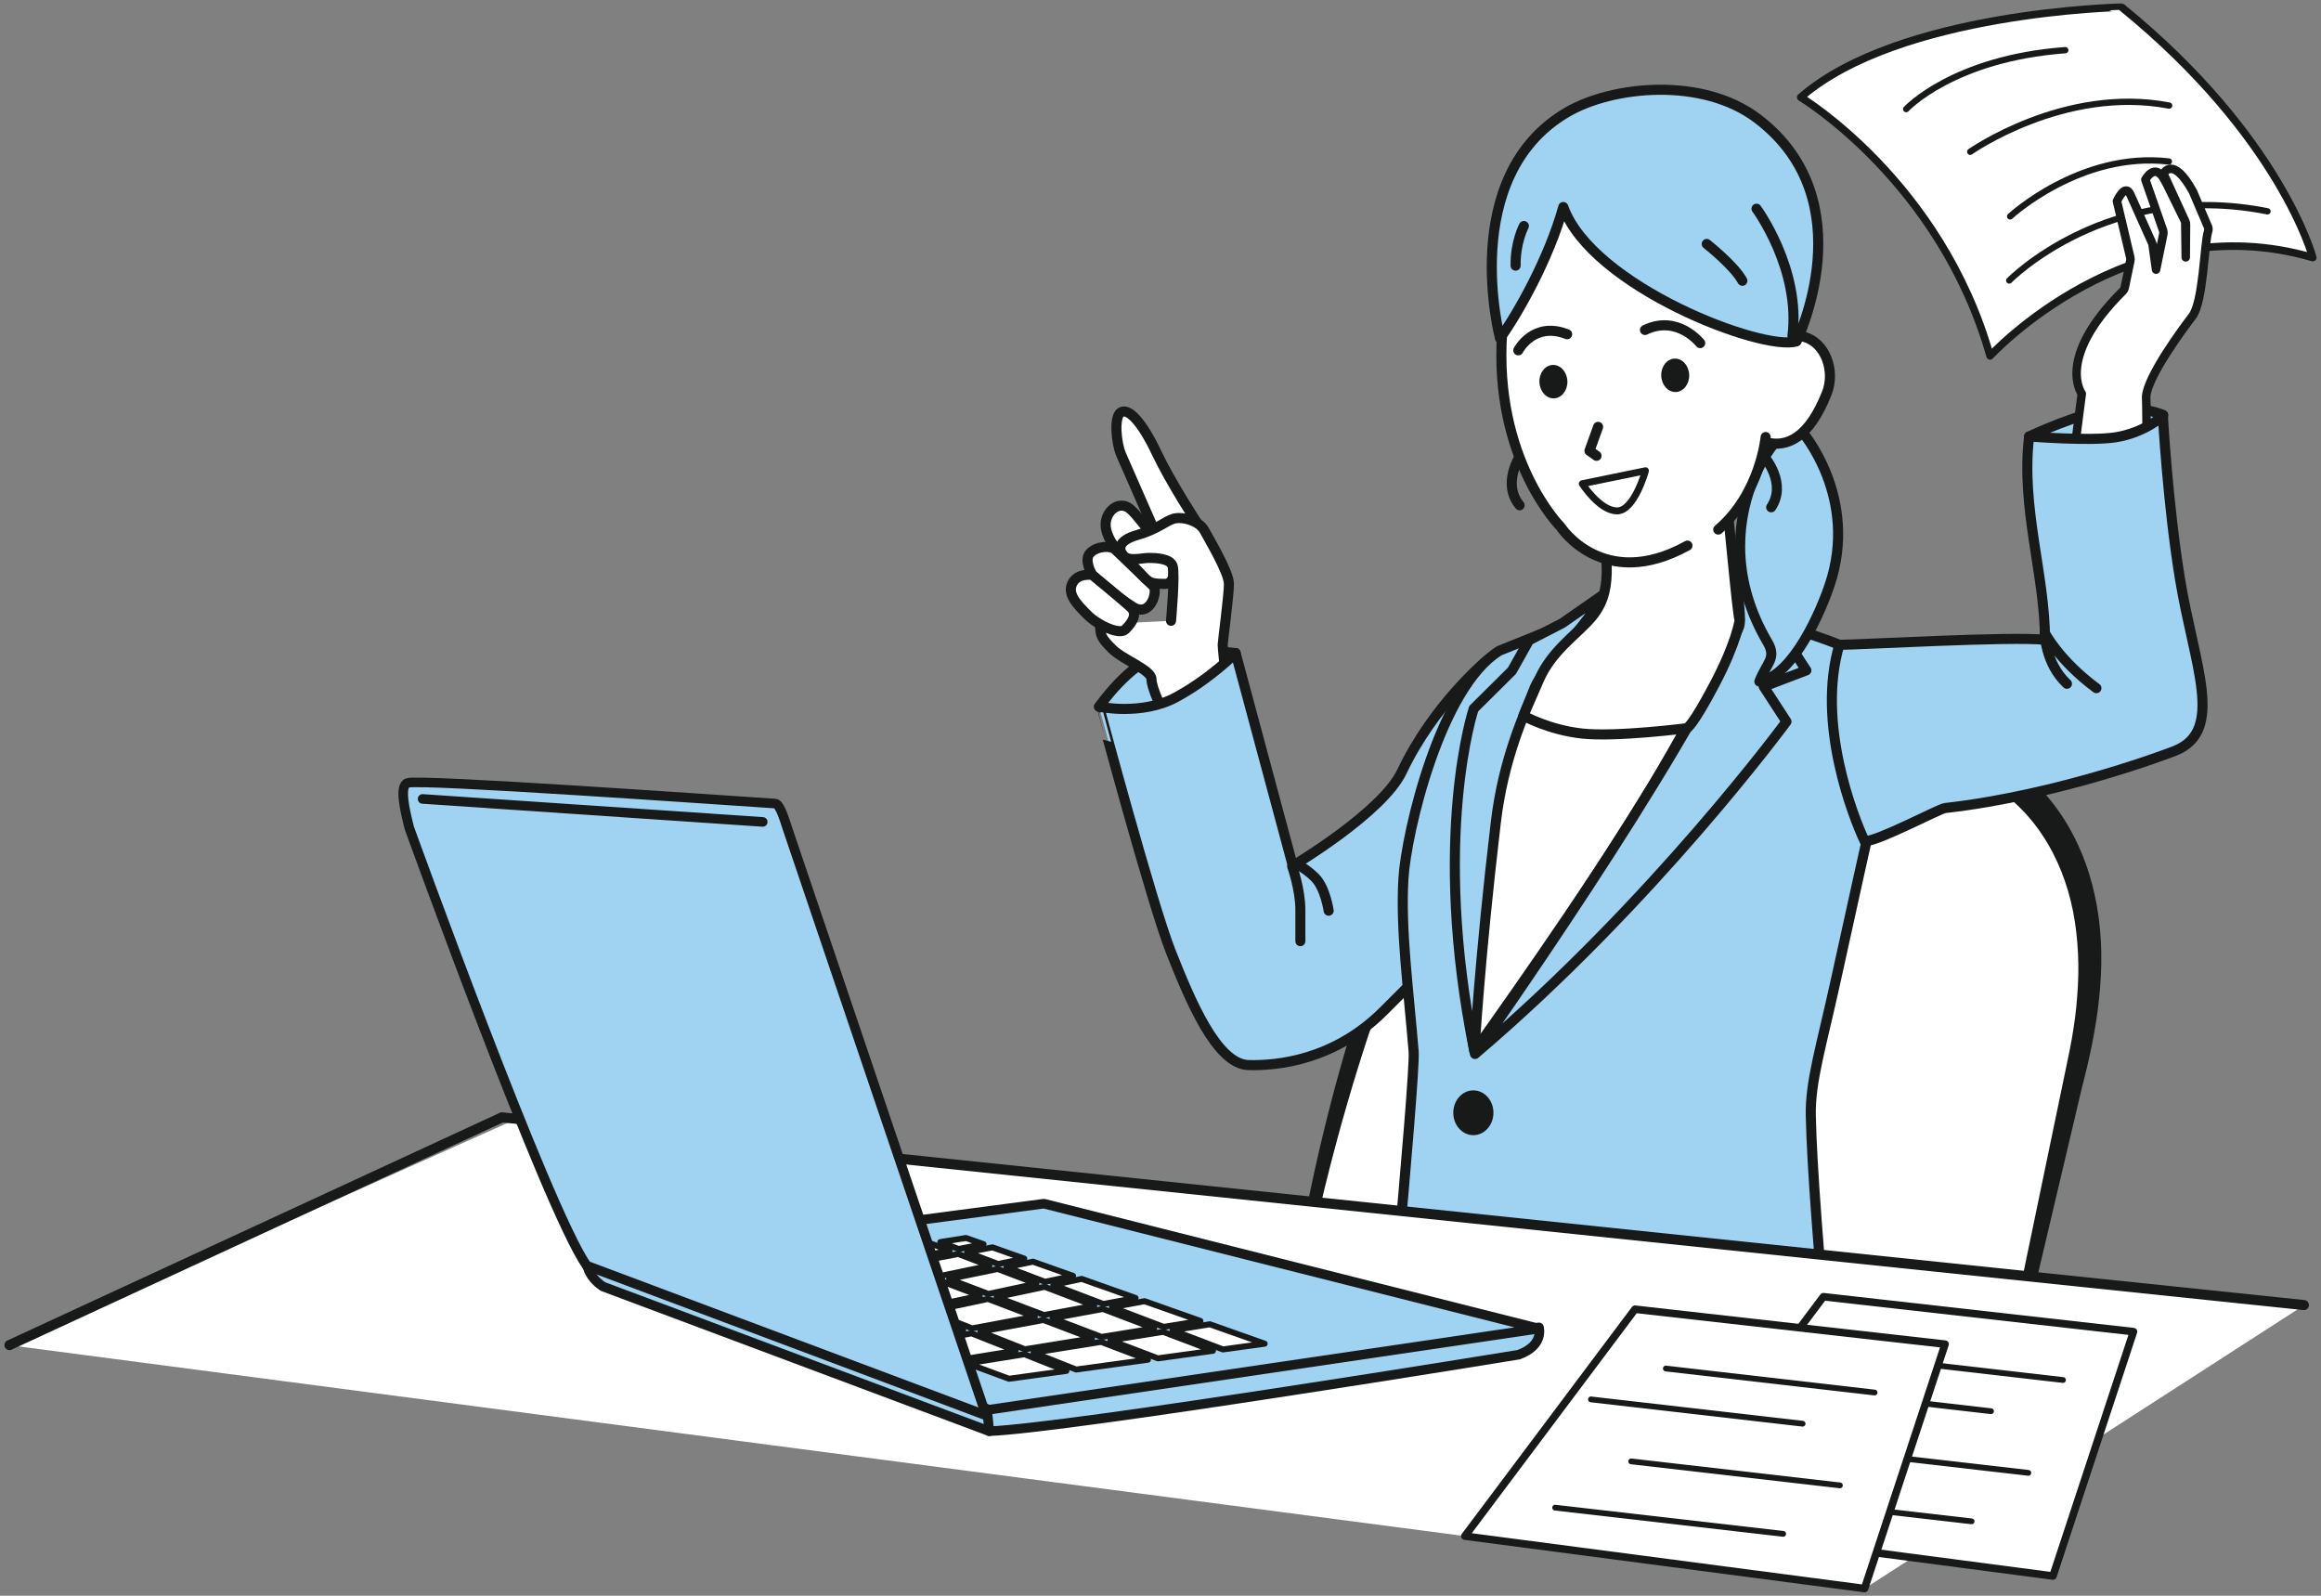 <?xml version="1.0" encoding="utf-8"?>
<!-- Generator: Adobe Illustrator 15.1.0, SVG Export Plug-In  -->
<!DOCTYPE svg PUBLIC "-//W3C//DTD SVG 1.1//EN" "http://www.w3.org/Graphics/SVG/1.1/DTD/svg11.dtd">
<svg version="1.1"
	 xmlns="http://www.w3.org/2000/svg" xmlns:xlink="http://www.w3.org/1999/xlink" xmlns:a="http://ns.adobe.com/AdobeSVGViewerExtensions/3.0/"
	 x="0px" y="0px" width="464px" height="319px" viewBox="-0.886 -0.688 464 319" enable-background="new -0.886 -0.688 464 319"
	 xml:space="preserve">
<rect x="-0.886" y="-0.688" width="464" height="319" fill="#808080" stroke="none"/>
<defs>
</defs>
<path fill="#FFFFFF" d="M396.724,152.703c0,0,27.288,11.919,18.397,55.874l-17.057,76.838l-140.037-25.775
	c0,0,15.172-97.428,50.481-114.826C343.828,127.414,396.724,152.703,396.724,152.703z"/>
<path fill="#181919" d="M397.937,150.045c11.845,6.367,18.355,18.439,20.407,30.57c2.121,12.205-0.033,24.646-2.982,35.957
	l-16.309,69.063l-0.009,0.025c-0.123,0.521-0.639,0.849-1.161,0.746l0,0l-140.035-25.779c-0.537-0.098-0.896-0.608-0.813-1.146
	v-0.001c2.823-18.178,6.745-36.146,12.095-53.78c2.71-8.803,5.775-17.521,9.513-26.005c3.74-8.462,8.08-16.773,13.913-24.259
	c2.916-3.723,6.251-7.228,10.225-10.099c1.963-1.422,4.195-2.726,6.378-3.646c1.084-0.522,2.186-1.004,3.314-1.399
	c1.12-0.432,2.24-0.867,3.392-1.19c9.145-2.893,18.757-3.63,28.141-3.154c9.401,0.469,18.674,2.08,27.672,4.522
	C380.705,142.86,389.439,146.093,397.937,150.045z M395.507,155.356c-8.182-3.621-16.812-6.422-25.458-8.826
	c-8.683-2.293-17.512-4.049-26.399-4.691c-8.863-0.644-17.836-0.116-26.232,2.345c-1.064,0.27-2.09,0.646-3.117,1.017
	c-1.04,0.341-2.044,0.752-3.028,1.206c-2.068,0.822-3.825,1.813-5.604,3.032c-3.51,2.417-6.634,5.538-9.435,8.953
	c-5.592,6.872-10.01,14.826-13.83,23.012c-3.823,8.205-7.031,16.73-9.897,25.371c-5.666,17.303-10.189,35.076-13.481,53.015v0.005
	l-0.816-1.146l140.042,25.777h0.002l-1.168,0.774l14.437-69.445c0.576-2.884,1.248-5.804,1.755-8.659
	c0.483-2.83,0.902-5.701,1.093-8.569c0.472-5.732,0.25-11.484-0.823-17.026c-1.105-5.523-3.146-10.821-6.229-15.396
	c-1.521-2.293-3.333-4.381-5.329-6.233C400.011,158.067,397.67,156.364,395.507,155.356z"/>
<path fill="#FFFFFF" stroke="#181919" stroke-width="2.015" stroke-linecap="round" stroke-linejoin="round" stroke-miterlimit="10" d="
	M238.486,103.934c0,0-5.349-8.164-8.18-14.158s-5.538-8.909-7.057-8.076c-1.519,0.832-0.979,6.244,0,8.492
	s6.719,15.319,6.719,15.319"/>
<path fill="#A0D2F2" stroke="#181919" stroke-width="2.015" stroke-linecap="round" stroke-linejoin="round" stroke-miterlimit="10" d="
	M246.131,129.857c0,0-9.255-1.123-15.255,0.437c-5.999,1.56-12.045,10.285-12.045,10.285s8.187,4.01,12.571,4.01
	s11.314-7.104,12.805-9.56C245.699,132.574,246.131,129.857,246.131,129.857z"/>
<path fill="#FFFFFF" stroke="#181919" stroke-width="2.015" stroke-linecap="round" stroke-linejoin="round" stroke-miterlimit="10" d="
	M217.484,114.253c0,0-1.831-2.997-0.417-4.413c1.417-1.416,4.164-1.499,4.997-0.666c0.832,0.832,6.663,6.365,7.621,7.323
	c0.957,0.958-0.545,6.332-4.041,4.167C222.147,118.5,217.484,114.253,217.484,114.253z"/>
<path fill="#FFFFFF" stroke="#181919" stroke-width="2.015" stroke-linecap="round" stroke-linejoin="round" stroke-miterlimit="10" d="
	M221.564,108.092c0,0-1.832-2.498-1.333-4.745c0.5-2.248,2.581-3.664,4.413-2.582c1.833,1.083,6.468,8.124,7.838,9.492
	c1.368,1.369,2.022,5.781-0.475,5.781c-2.498,0-3.106-0.271-3.966-1.13C227.182,114.048,221.564,108.092,221.564,108.092z"/>
<path fill="#FFFFFF" stroke="#181919" stroke-width="2.015" stroke-linecap="round" stroke-linejoin="round" stroke-miterlimit="10" d="
	M233.22,123.413c0,0,0.848-9.552,0.308-11.004c-0.542-1.451-3.305-1.569-4.72-1.569s-3.93,0.76-5.022-0.396
	c-1.094-1.156-1.389-3.017,2.691-4.184c4.08-1.166,5.553-2.748,7.23-3.247c1.678-0.5,5.092,0.333,6.174,2.331
	s4.912,8.397,4.912,10.693c0,2.295-1.249,11.62-1.249,12.203s0.666,6.993,0.666,6.993l-12.655,6.161c0,0-2.247-4.495-2.247-6.328
	c0-1.832-5.704-3.872-7.828-5.995c-2.122-2.123-2.446-2.676-2.446-4.966"/>
<path fill="#FFFFFF" stroke="#181919" stroke-width="2.015" stroke-linecap="round" stroke-linejoin="round" stroke-miterlimit="10" d="
	M217.484,114.253c0,0-2.914-0.499-3.995,1.666c-1.083,2.164,0.941,4.227,3.042,6.328c2.101,2.1,6.407,4.037,7.531,2.914
	s2.643-2.988,1.124-4.412C223.667,119.324,217.484,114.253,217.484,114.253z"/>
<path fill="#A0D2F2" stroke="#181919" stroke-width="2.015" stroke-linecap="round" stroke-linejoin="round" stroke-miterlimit="10" d="
	M296.296,131.369c0,0-10.518,8.685-16.931,22.199c-3.888,8.194-21.802,18.812-21.802,18.812l-11.433-42.522
	c0,0-5.081,5.144-11.922,8.846c-6.84,3.702-15.378,1.876-15.378,1.876S229.39,180,233.17,189.54
	c3.78,9.539,9.121,22.52,15.541,22.685c5.638,0.146,17.1-0.905,27-10.805c9.9-9.9,9.9-9.9,9.9-9.9L296.296,131.369z"/>
<path fill="#A0D2F2" stroke="#181919" stroke-width="2" stroke-linecap="round" stroke-linejoin="round" stroke-miterlimit="10" d="
	M257.433,172.51c0,0,1.642,4.563,1.642,8.72c0,2.34,0,6.231,0,6.231"/>
<path fill="#A0D2F2" stroke="#181919" stroke-width="2.015" stroke-linecap="round" stroke-linejoin="round" stroke-miterlimit="10" d="
	M257.875,171.864c0,0,2.057,0.803,4.127,2.873c2.069,2.069,2.729,6.622,2.729,6.622"/>
<path fill="#FFFFFF" stroke="#181919" stroke-width="1.511" stroke-linecap="round" stroke-linejoin="round" stroke-miterlimit="10" d="
	M359.104,18.76c0,0,27.972,16.798,37.853,51.696c0,0,27.866-30.369,64.515-19.654c0,0-6.378-24.173-38.201-50.047
	C423.27,0.755,378.776,1.638,359.104,18.76z"/>
<path fill="none" stroke="#181919" stroke-width="1.259" stroke-linecap="round" stroke-linejoin="round" stroke-miterlimit="10" d="
	M400.792,55.38c0,0,19.728-20.167,51.625-13.825"/>
<path fill="none" stroke="#181919" stroke-width="1.259" stroke-linecap="round" stroke-linejoin="round" stroke-miterlimit="10" d="
	M400.969,42.566c0,0,14.08-13.046,31.737-10.971"/>
<path fill="none" stroke="#181919" stroke-width="1.259" stroke-linecap="round" stroke-linejoin="round" stroke-miterlimit="10" d="
	M392.988,29.652c0,0,18.795-13.25,39.764-9.234"/>
<path fill="none" stroke="#181919" stroke-width="1.259" stroke-linecap="round" stroke-linejoin="round" stroke-miterlimit="10" d="
	M380.188,21.12c0,0,9.376-10.13,31.8-11.778"/>
<path fill="#A0D2F2" stroke="#181919" stroke-width="2.015" stroke-linecap="round" stroke-linejoin="round" stroke-miterlimit="10" d="
	M361.117,222.284c-0.131-6.761,2.115-13.869,4.948-26.785c6.007-27.464,13.344-59.978,13.344-59.978
	c-11.114-9.55-31.607-12.666-31.607-12.666l-30.064-1.079l-18.87,7.614c-11.805,7.229-18.615,36.278-19.183,45.484
	c-0.635,10.279,1.059,22.619,2.037,34.665c0.406,4.93-6.835,80.666-6.835,80.666c-1.139,6.508,7.243,7.763,11.465,7.574
	c2.392-0.107,4.343-1.949,4.685-4.32l1.252-8.752c0.176,8.697,1.004,11.709,3.522,13.643c6.646,5.113,42.063,6.977,71.553,0.393
	C367.363,298.743,361.525,243.108,361.117,222.284z"/>
<path fill="#A0D2F2" stroke="#181919" stroke-width="2.015" stroke-linecap="round" stroke-linejoin="round" stroke-miterlimit="10" d="
	M356.697,252.524c-21.133-0.332-26.137,2.094-26.137,2.094l0.329,7.166c8.768-0.277,27.245-1.748,27.245-1.748L356.697,252.524z"/>
<path fill="#FFFFFF" stroke="#181919" stroke-width="2.015" stroke-linecap="round" stroke-linejoin="round" stroke-miterlimit="10" d="
	M346.888,123.303c0,0-5.708,13.546-17.796,33.707c-12.129,20.243-35.217,52.413-35.217,52.413s-2.055-8.13-0.976-25.262
	c1.076-17.125,5.562-46.688,12.874-54.986C305.774,129.175,327.062,121.447,346.888,123.303z"/>
<path fill="#A0D2F2" stroke="#181919" stroke-width="2.015" stroke-linecap="round" stroke-linejoin="round" stroke-miterlimit="10" d="
	M346.888,117.834c0,0,3.898-0.447,6.283,3.942c2.889,5.333,7.059,11.541,7.059,11.541l-8.522,3.245l4.544,6.997
	c0,0-26.45,36.029-62.265,66.445c0,0,42.263-59.837,52.743-85.285C347.389,123.107,346.363,119.123,346.888,117.834z"/>
<path fill="#A0D2F2" stroke="#181919" stroke-width="2.015" stroke-linecap="round" stroke-linejoin="round" stroke-miterlimit="10" d="
	M319.738,118.11l-8.283,5.766l-6.665,3.435l-3.417,6.089l-7.645,7.586c0,0-8.581,25.681,0.147,68.554c0,0,0.962-17.864,4.271-45.804
	c1.504-12.716,5.595-21.382,7.831-27.094C307.254,133.394,316.792,123.876,319.738,118.11z"/>
<path fill="#181919" d="M289.644,221.759c0,2.471,1.793,4.478,4.01,4.478c2.22,0,4.017-2.007,4.017-4.478
	c0-2.472-1.797-4.478-4.017-4.478C291.437,217.282,289.644,219.288,289.644,221.759z"/>
<ellipse fill="#181919" cx="292.287" cy="253.691" rx="4.01" ry="4.269"/>
<path fill="#FFFFFF" stroke="#181919" stroke-width="2.015" stroke-linecap="round" stroke-linejoin="round" stroke-miterlimit="10" d="
	M317.551,93.557c0.565,6.378,2.92,14.117,2.768,20.318c-0.089,3.715-0.982,6.521-3.305,9.142
	c-2.889,3.258-7.705,6.456-10.193,12.087c-2.495,5.629-3.146,7.278-3.146,7.278s5.009,2.826,11.681,3.563
	c6.825,0.758,20.996-1.071,20.996-1.071s1.104-0.316,5.647-8.994c4.303-8.221,4.889-12.576,4.889-12.576
	c-0.49-1.303-2.256-21.971-3.4-31.538L317.551,93.557z"/>
<path fill="#A0D2F2" stroke="#181919" stroke-width="2.015" stroke-linecap="round" stroke-linejoin="round" stroke-miterlimit="10" d="
	M364.961,116.027c-1.644,5-7.203,18.334-14.126,19.521c1.449-3.753,3.517-4.646,1.644-7.838c-14.29-24.291,3.524-45.25,6.13-42.953
	C359.943,85.935,370.56,99.026,364.961,116.027z"/>
<path fill="#FFFFFF" stroke="#181919" stroke-width="2.015" stroke-linecap="round" stroke-linejoin="round" stroke-miterlimit="10" d="
	M351.872,73.925c-1.271,4.595-4.021,12.606,0.221,13.776c4.24,1.168,8.647-0.8,12.215-9.764c1.76-4.431-0.237-10.089-4.479-11.264
	C355.591,65.503,353.144,69.329,351.872,73.925z"/>
<path fill="none" stroke="#181919" stroke-width="2.015" stroke-linecap="round" stroke-linejoin="round" stroke-miterlimit="10" d="
	M303.131,90.271c0,0-3.891,5.604-0.23,10.041"/>
<path fill="#FFFFFF" d="M299.572,53.249c0,0-5.526,51.849,23.837,58.591c0,0,19.795,2.508,28.448-22.361
	c0,0,5.465-19.027,4.883-35.894c-0.319-9.231-6.377-27.857-31.338-26.956C313.997,27.044,302.353,34.568,299.572,53.249z"/>
<path fill="none" stroke="#181919" stroke-width="2.015" stroke-linecap="round" stroke-linejoin="round" stroke-miterlimit="10" d="
	M352.092,86.68c0,0-1.027,11.288-9.478,18.493"/>
<path fill="none" stroke="#181919" stroke-width="2.015" stroke-linecap="round" stroke-linejoin="round" stroke-miterlimit="10" d="
	M336.46,108.38c-16.93,9.357-25.396-3.803-25.396-3.803s-13.418-13.445-11.647-38.817"/>
<path fill="#181919" d="M336.809,74.236c0.063,1.845-1.135,3.383-2.674,3.442c-1.544,0.054-2.849-1.397-2.918-3.245
	c-0.067-1.843,1.131-3.385,2.672-3.439C335.435,70.936,336.735,72.387,336.809,74.236z"/>
<path fill="#181919" d="M312.457,75.504c0.065,1.842-1.135,3.384-2.672,3.442c-1.543,0.057-2.851-1.394-2.919-3.241
	c-0.07-1.843,1.132-3.385,2.673-3.442C311.083,72.208,312.387,73.66,312.457,75.504z"/>
<path fill="none" stroke="#181919" stroke-width="2.015" stroke-linecap="round" stroke-linejoin="round" stroke-miterlimit="10" d="
	M302.642,69.346c0,0,3.024-5.877,9.766-3.222"/>
<path fill="none" stroke="#181919" stroke-width="2.015" stroke-linecap="round" stroke-linejoin="round" stroke-miterlimit="10" d="
	M339.007,67.902c0,0-4.518-5.766-11.039-2.629"/>
<polyline fill="none" stroke="#181919" stroke-width="2.015" stroke-linecap="round" stroke-linejoin="round" stroke-miterlimit="10" points="
	318.596,84.643 316.875,89.431 318.283,90.429 "/>
<path fill="#FFFFFF" stroke="#181919" stroke-width="1.385" stroke-linecap="round" stroke-linejoin="round" stroke-miterlimit="10" d="
	M315.426,96.012l12.64-2.592c0,0-2.206,8.021-5.681,8.021C318.912,101.44,315.426,96.012,315.426,96.012z"/>
<path fill="#A0D2F2" stroke="#181919" stroke-width="2.015" stroke-linecap="round" stroke-linejoin="round" stroke-miterlimit="10" d="
	M350.493,23.043c21.563,16.421,7.769,44.511,7.769,44.511c-6.775,2.067-40.94-11.003-46.625-26.858
	c-2.913,10.388-8.932,21.023-12.639,26.271c0,0-8.602-32.354,13.414-45.228C321.421,16.476,339.428,14.615,350.493,23.043z"/>
<path fill="none" stroke="#181919" stroke-width="2.015" stroke-linecap="round" stroke-linejoin="round" stroke-miterlimit="10" d="
	M303.76,44.491c0,0-1.729,3.219-1.655,7.923"/>
<path fill="none" stroke="#181919" stroke-width="2.015" stroke-linecap="round" stroke-linejoin="round" stroke-miterlimit="10" d="
	M350.264,41.032c0,0,8.881,12.035,7.185,25.449"/>
<path fill="none" stroke="#181919" stroke-width="2.015" stroke-linecap="round" stroke-linejoin="round" stroke-miterlimit="10" d="
	M340.31,48.079c0,0,5.49,4.32,7.128,7.356"/>
<path fill="none" stroke="#181919" stroke-width="2.015" stroke-linecap="round" stroke-linejoin="round" stroke-miterlimit="10" d="
	M351.92,90.759c0,0,4.456,5.172,1.279,9.961"/>
<polygon fill="#FFFFFF" points="103.087,222.672 459.691,260.258 371.867,316.868 1.286,268.261 "/>
<polyline fill="none" stroke="#181919" stroke-width="2.015" stroke-linecap="round" stroke-linejoin="round" stroke-miterlimit="10" points="
	459.691,260.196 99.465,222.672 1.007,268.201 "/>
<path fill="#A0D2F2" stroke="#181919" stroke-width="1.915" stroke-linecap="round" stroke-linejoin="round" stroke-miterlimit="10" d="
	M116.397,251.562c0,0-0.026,2.749,3.257,4.933l77.23,28.92l-0.276-5.022L116.397,251.562z"/>
<path fill="#A0D2F2" stroke="#181919" stroke-width="1.915" stroke-linecap="round" stroke-linejoin="round" stroke-miterlimit="10" d="
	M306.772,264.656c0,0,1.092,3.59-4.057,5.464c0,0-89.782,14.662-105.831,15.295l-0.624-6.239L306.772,264.656z"/>
<polygon fill="#A0D2F2" stroke="#181919" stroke-width="1.915" stroke-linejoin="round" stroke-miterlimit="10" points="
	306.772,264.904 196.854,281.116 117.042,251.875 207.813,239.929 "/>
<polygon fill="#FFFFFF" stroke="#181919" stroke-width="1.197" stroke-linecap="round" stroke-linejoin="round" stroke-miterlimit="10" points="
	200.314,252.624 205.614,251.524 213.63,254.362 208.033,255.555 "/>
<polygon fill="#FFFFFF" stroke="#181919" stroke-width="1.197" stroke-linecap="round" stroke-linejoin="round" stroke-miterlimit="10" points="
	209.682,256.184 215.353,254.969 226.133,258.789 219.692,259.987 "/>
<polygon fill="#FFFFFF" stroke="#181919" stroke-width="1.197" stroke-linecap="round" stroke-linejoin="round" stroke-miterlimit="10" points="
	240.974,264.04 251.938,267.92 243.589,269.067 233.524,265.243 "/>
<polygon fill="#FFFFFF" stroke="#181919" stroke-width="1.197" stroke-linecap="round" stroke-linejoin="round" stroke-miterlimit="10" points="
	202.153,269.338 190.71,271.184 181.985,267.961 193.335,265.853 "/>
<polygon fill="#FFFFFF" stroke="#181919" stroke-width="1.197" stroke-linecap="round" stroke-linejoin="round" stroke-miterlimit="10" points="
	212.307,273.354 200.824,274.93 192.537,271.86 203.891,270.028 "/>
<polygon fill="#FFFFFF" stroke="#181919" stroke-width="1.197" stroke-linecap="round" stroke-linejoin="round" stroke-miterlimit="10" points="
	219.215,267.555 228.602,271.122 214.242,273.088 205.744,269.727 "/>
<polygon fill="#FFFFFF" stroke="#181919" stroke-width="1.197" stroke-linecap="round" stroke-linejoin="round" stroke-miterlimit="10" points="
	231.635,265.549 241.605,269.338 230.583,270.85 221.106,267.249 "/>
<polygon fill="#FFFFFF" stroke="#181919" stroke-width="1.197" stroke-linecap="round" stroke-linejoin="round" stroke-miterlimit="10" points="
	195.111,265.521 207.71,263.182 217.42,266.873 204.003,269.04 "/>
<polygon fill="#FFFFFF" stroke="#181919" stroke-width="1.197" stroke-linecap="round" stroke-linejoin="round" stroke-miterlimit="10" points="
	165.581,253.839 160.465,251.819 172.702,249.881 177.217,251.598 "/>
<polygon fill="#FFFFFF" stroke="#181919" stroke-width="1.197" stroke-linecap="round" stroke-linejoin="round" stroke-miterlimit="10" points="
	179.007,251.252 174.608,249.583 185.194,247.906 188.958,249.332 "/>
<polygon fill="#FFFFFF" stroke="#181919" stroke-width="1.197" stroke-linecap="round" stroke-linejoin="round" stroke-miterlimit="10" points="
	158.61,252.114 163.829,254.178 151.28,256.596 144.992,254.269 "/>
<polygon fill="#FFFFFF" stroke="#181919" stroke-width="1.197" stroke-linecap="round" stroke-linejoin="round" stroke-miterlimit="10" points="
	192.451,249.637 197.517,248.662 203.874,250.913 198.653,251.991 "/>
<polygon fill="#FFFFFF" stroke="#181919" stroke-width="1.197" stroke-linecap="round" stroke-linejoin="round" stroke-miterlimit="10" points="
	167.239,254.496 178.915,252.243 185.443,254.723 173.875,257.122 "/>
<polygon fill="#FFFFFF" stroke="#181919" stroke-width="1.197" stroke-linecap="round" stroke-linejoin="round" stroke-miterlimit="10" points="
	180.71,251.898 190.664,249.982 196.902,252.353 187.194,254.362 "/>
<polygon fill="#FFFFFF" stroke="#181919" stroke-width="1.197" stroke-linecap="round" stroke-linejoin="round" stroke-miterlimit="10" points="
	187.097,247.602 192.235,246.79 195.736,248.029 190.751,248.991 "/>
<polygon fill="#FFFFFF" stroke="#181919" stroke-width="1.197" stroke-linecap="round" stroke-linejoin="round" stroke-miterlimit="10" points="
	221.406,260.639 227.935,259.424 239.095,263.375 231.741,264.563 "/>
<polygon fill="#FFFFFF" stroke="#181919" stroke-width="1.197" stroke-linecap="round" stroke-linejoin="round" stroke-miterlimit="10" points="
	181.578,261.202 170.256,263.618 161.983,260.557 173.78,258.116 "/>
<polygon fill="#FFFFFF" stroke="#181919" stroke-width="1.197" stroke-linecap="round" stroke-linejoin="round" stroke-miterlimit="10" points="
	175.487,257.76 187.104,255.356 194.974,258.344 183.269,260.838 "/>
<polygon fill="#FFFFFF" stroke="#181919" stroke-width="1.197" stroke-linecap="round" stroke-linejoin="round" stroke-miterlimit="10" points="
	229.84,264.869 219.314,266.567 209.523,262.848 219.594,260.976 "/>
<polygon fill="#FFFFFF" stroke="#181919" stroke-width="1.197" stroke-linecap="round" stroke-linejoin="round" stroke-miterlimit="10" points="
	172.161,257.473 160.295,259.93 153.01,257.237 165.484,254.833 "/>
<polygon fill="#FFFFFF" stroke="#181919" stroke-width="1.197" stroke-linecap="round" stroke-linejoin="round" stroke-miterlimit="10" points="
	191.661,265.19 180.238,267.311 171.934,264.238 183.191,261.836 "/>
<polygon fill="#FFFFFF" stroke="#181919" stroke-width="1.197" stroke-linecap="round" stroke-linejoin="round" stroke-miterlimit="10" points="
	184.875,261.475 196.62,258.971 205.988,262.53 193.433,264.86 "/>
<polygon fill="#FFFFFF" stroke="#181919" stroke-width="1.197" stroke-linecap="round" stroke-linejoin="round" stroke-miterlimit="10" points="
	206.304,255.924 196.699,257.975 188.857,254.995 198.562,252.985 "/>
<polygon fill="#FFFFFF" stroke="#181919" stroke-width="1.197" stroke-linecap="round" stroke-linejoin="round" stroke-miterlimit="10" points="
	217.873,260.321 207.802,262.192 198.35,258.602 207.952,256.551 "/>
<path fill="#A0D2F2" stroke="#181919" stroke-width="1.915" stroke-linecap="round" stroke-linejoin="round" stroke-miterlimit="10" d="
	M196.26,282.266l-39.777-117.481c-0.311-0.909-1.409-4.772-2.373-4.835c-10.598-0.685-71.177-4.968-73.515-4.128
	c-1.676,0.599-0.595,5.276,0.339,8.981c0,0,27.512,76.165,35.463,87.51L196.26,282.266z"/>
<line fill="none" stroke="#181919" stroke-width="1.915" stroke-linecap="round" stroke-linejoin="round" stroke-miterlimit="10" x1="151.594" y1="163.616" x2="83.593" y2="159.023"/>
<path fill="#A0D2F2" stroke="#181919" stroke-width="2.015" stroke-linecap="round" stroke-linejoin="round" stroke-miterlimit="10" d="
	M404.771,86.556c0,0,10.08-4.765,16.38-5.476c6.3-0.71,10.438,1.194,10.438,1.194s-2.698,6.734-6.478,8.895
	c-3.78,2.161-20.341-4.385-20.341-4.385"/>
<path fill="#FFFFFF" stroke="#181919" stroke-width="1.703" stroke-linecap="round" stroke-linejoin="round" stroke-miterlimit="10" d="
	M415.292,78.021c0,0-5.324-7.073,8.183-20.497c0.203-0.201,0.352-0.472,0.412-0.749l1.11-5.361c0.046-0.209,0.036-0.431-0.012-0.642
	l-2.663-11.25c0,0,1.616-3.681,2.669-1.355l4.36,9.723c0.063,0.155,0.108,0.323,0.118,0.492l0.672,4.826l1.449-7.111
	c0.047-0.24,0.034-0.486-0.044-0.723l-3.544-10.152c0,0,1.931-3.632,3.858,0.115l0.571,1.064l3.405,6.942
	c0.094,0.195,0.147,0.41,0.151,0.632l0.088,6.779l0.047-6.571c0.001-0.199-0.041-0.404-0.118-0.587l-4.377-9.563
	c0,0,1.834-3.786,5.882,3.569l2.89,6.779c0.218,0.366,0.273,0.79,0.143,1.201c-0.785,2.406-0.924,14.072-3.166,16.969
	c-1.658,2.136-8.983,12.007-9.218,16.06c0,0,0.373,12.581-0.38,12.609c0,0-2.264,2.535-6.718,3.57
	c-4.448,1.039-8.019,0.958-8.009,0.513L415.292,78.021z"/>
<path fill="#A0D2F2" stroke="#181919" stroke-width="2.015" stroke-linecap="round" stroke-linejoin="round" stroke-miterlimit="10" d="
	M407.939,127.213c0-12.923-4.888-26.524-3.168-40.657c0,0,12.038,0.984,17.257,0.176c5.783-0.896,9.478-4.259,9.478-4.259
	s0.961,17.627,3.423,32.61c2.832,17.236,9.016,30.284-0.997,34.316c-0.988,0.399-23.123,8.881-45.972,11.445
	c-1.173,0.131-13.356,6.638-16.067,6.638c-2.33-4.921-9.684-23.661-5.069-39.266C370.7,128.216,401.277,126.466,407.939,127.213z"/>
<path fill="none" stroke="#181919" stroke-width="2.015" stroke-linecap="round" stroke-linejoin="round" stroke-miterlimit="10" d="
	M418.212,136.878c-7.504-5.541-10.319-11.072-10.319-11.072s-0.013,6.031,4.433,10.192"/>
<polygon fill="#FFFFFF" stroke="#181919" stroke-width="1.511" stroke-linecap="round" stroke-linejoin="round" stroke-miterlimit="10" points="
	425.627,265.514 409.531,314.364 329.63,303.887 363.636,258.53 "/>
<line fill="none" stroke="#181919" stroke-width="1.152" stroke-linecap="round" stroke-linejoin="round" stroke-miterlimit="10" x1="393.268" y1="303.435" x2="347.673" y2="298.202"/>
<line fill="none" stroke="#181919" stroke-width="1.152" stroke-linecap="round" stroke-linejoin="round" stroke-miterlimit="10" x1="404.609" y1="293.742" x2="362.87" y2="288.949"/>
<line fill="none" stroke="#181919" stroke-width="1.152" stroke-linecap="round" stroke-linejoin="round" stroke-miterlimit="10" x1="411.536" y1="275.182" x2="369.803" y2="270.389"/>
<line fill="none" stroke="#181919" stroke-width="1.152" stroke-linecap="round" stroke-linejoin="round" stroke-miterlimit="10" x1="397.154" y1="281.418" x2="354.832" y2="276.553"/>
<polygon fill="#FFFFFF" stroke="#181919" stroke-width="1.511" stroke-linecap="round" stroke-linejoin="round" stroke-miterlimit="10" points="
	387.96,268.014 371.867,316.868 291.961,306.388 325.971,261.03 "/>
<line fill="none" stroke="#181919" stroke-width="1.152" stroke-linecap="round" stroke-linejoin="round" stroke-miterlimit="10" x1="355.603" y1="305.938" x2="310.005" y2="300.698"/>
<line fill="none" stroke="#181919" stroke-width="1.152" stroke-linecap="round" stroke-linejoin="round" stroke-miterlimit="10" x1="366.938" y1="296.245" x2="325.208" y2="291.446"/>
<line fill="none" stroke="#181919" stroke-width="1.152" stroke-linecap="round" stroke-linejoin="round" stroke-miterlimit="10" x1="373.872" y1="277.685" x2="332.139" y2="272.886"/>
<line fill="none" stroke="#181919" stroke-width="1.152" stroke-linecap="round" stroke-linejoin="round" stroke-miterlimit="10" x1="359.485" y1="283.918" x2="317.163" y2="279.056"/>
</svg>
